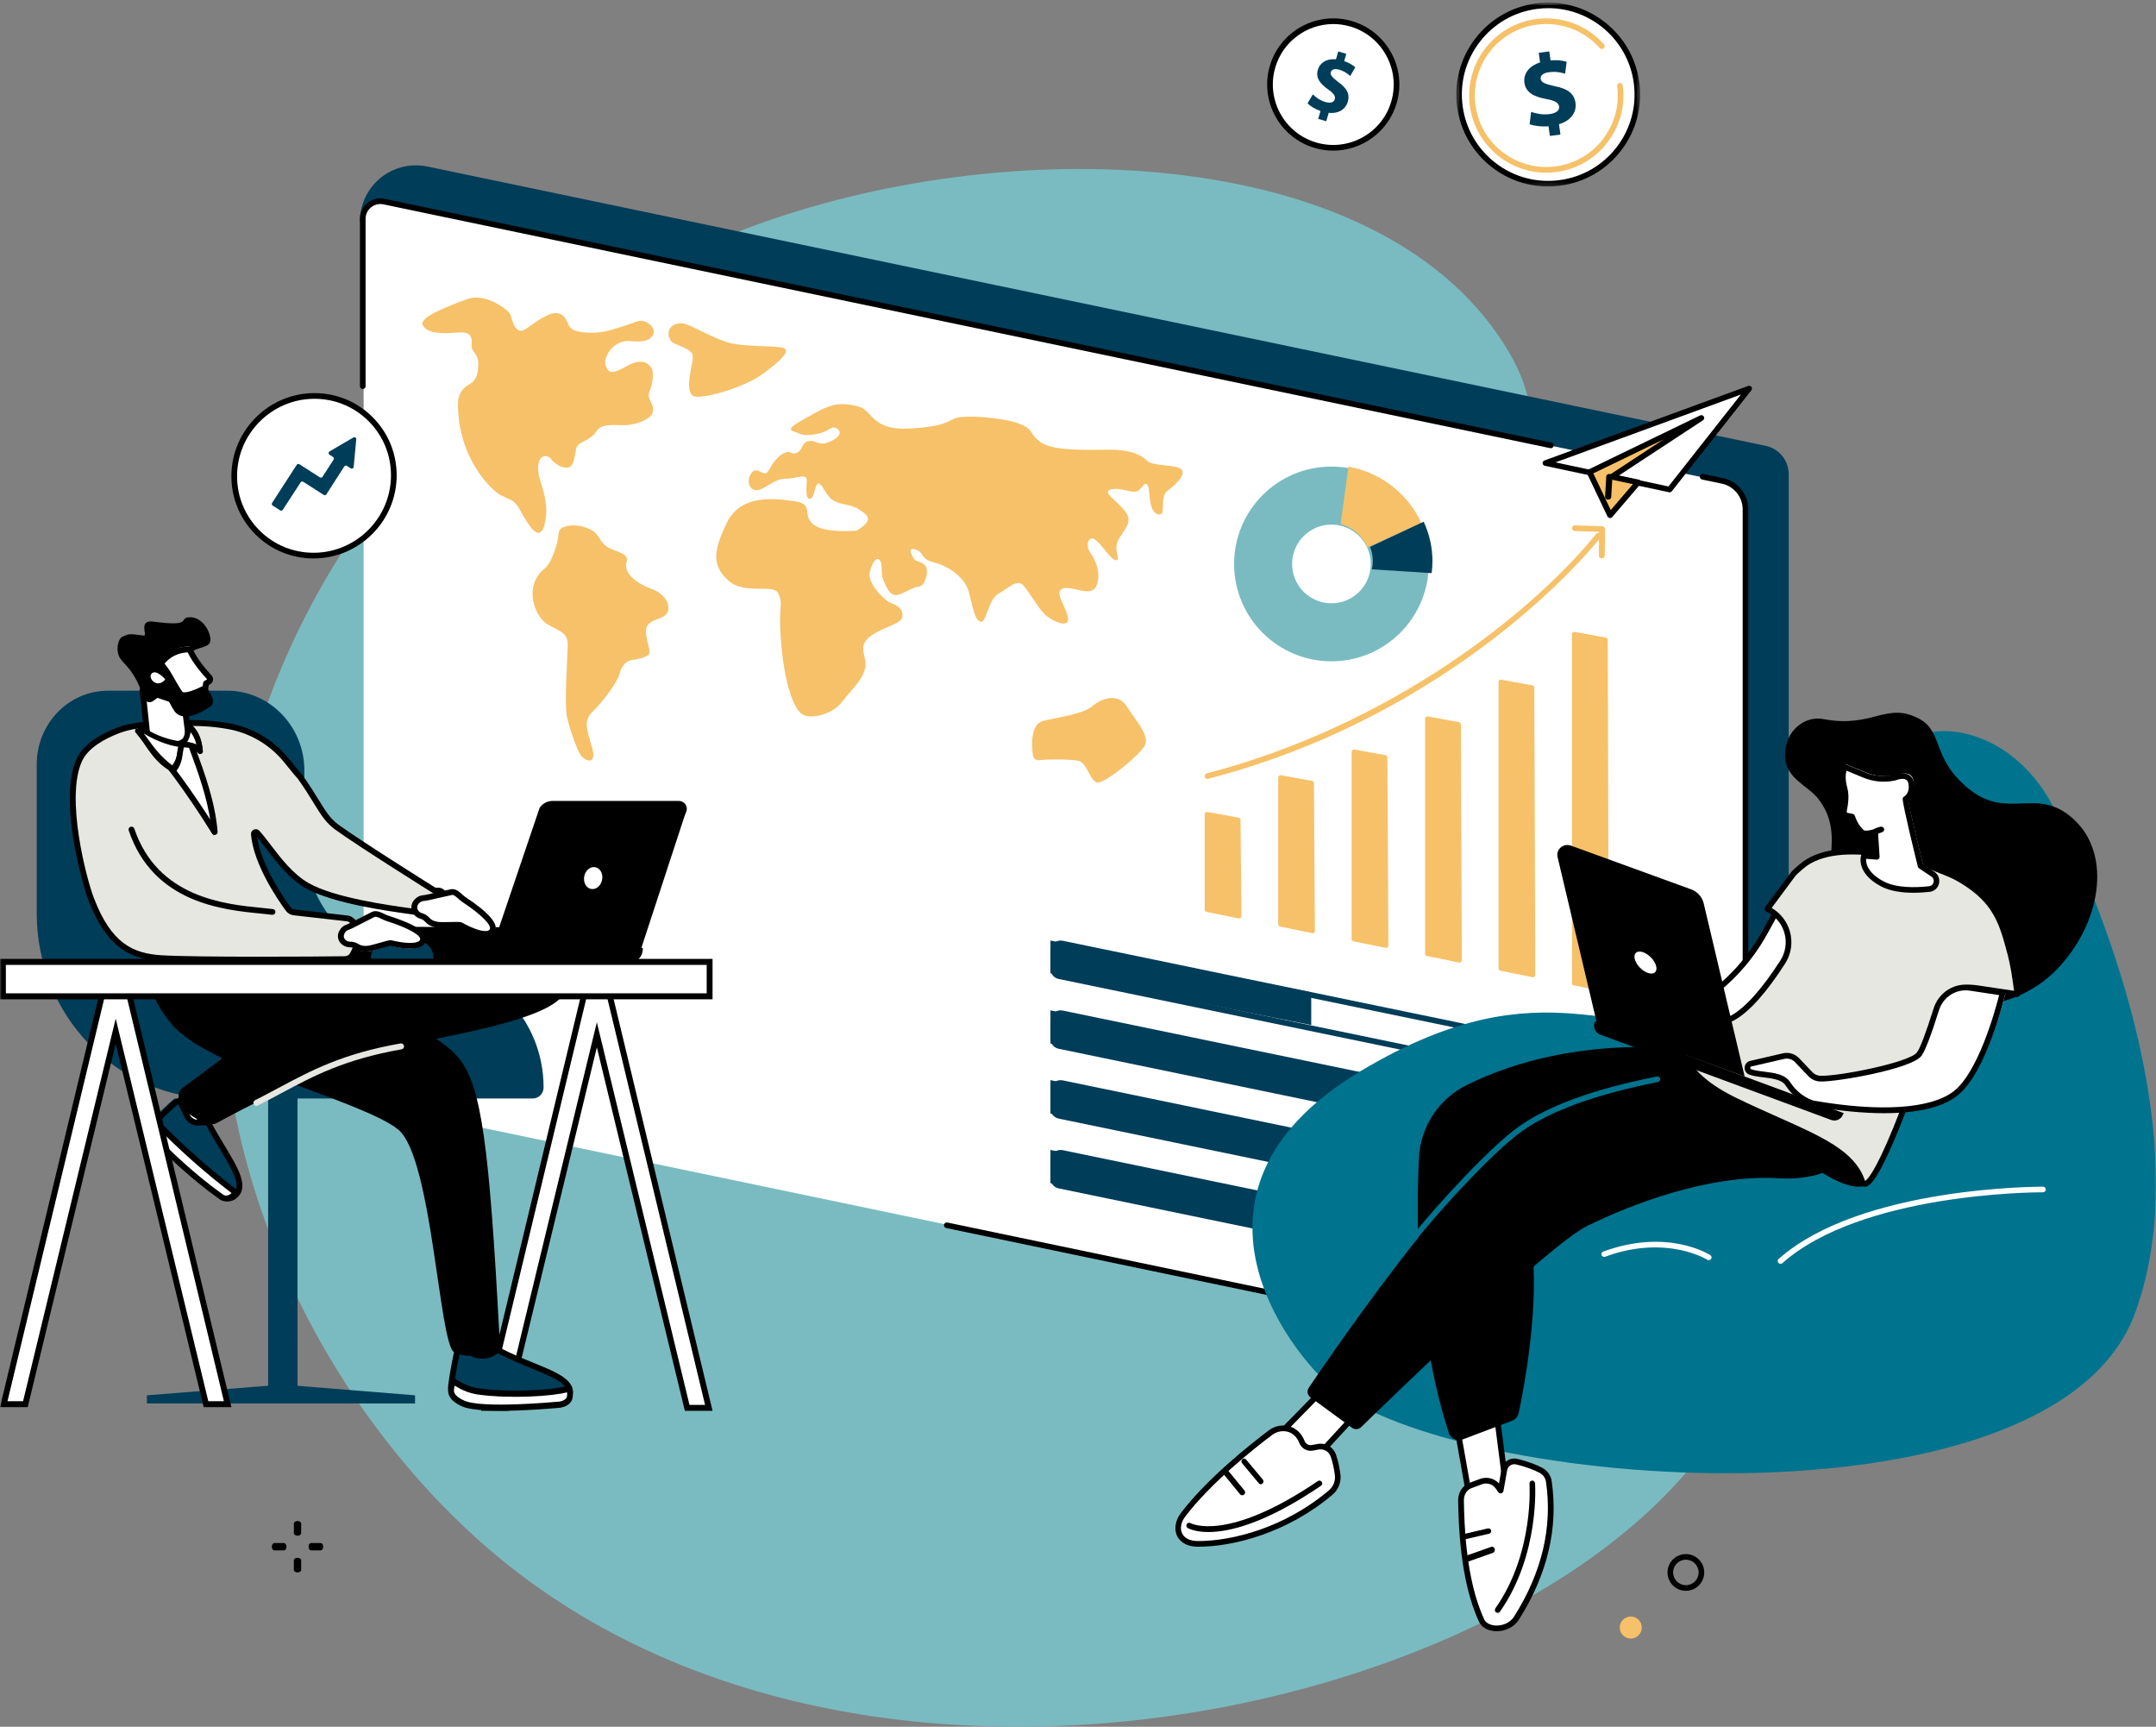 <svg xmlns="http://www.w3.org/2000/svg" xmlns:xlink="http://www.w3.org/1999/xlink" width="587" height="470" viewBox="0 0 587 470">
    <rect x="0" y="0" width="587" height="470" fill="#808080" stroke="none"/>
    <defs>
        <path id="on2v8tk6la" d="M0.489 0.704L50.548 0.704 50.548 50.758 0.489 50.758z"/>
        <path id="h1lccl1fic" d="M0 471L587 471 587 1 0 1z"/>
    </defs>
    <g fill="none" fill-rule="evenodd">
        <g>
            <g transform="translate(-746 -216) translate(746 216)">
                <path fill="#7ABBC1" d="M78.377 177.704c-9.088 20.337-22.542 59.272-17.135 107.7 6.937 62.133 41.284 111.118 74.693 138.644 110.866 91.341 313.816 32.333 340.692-53.709 4.876-15.61 3.506-30.664 1.818-49.19-5.364-58.918-33.625-76.431-52.631-138.992-17.296-56.934-.243-63.34-16.417-88.651-35.084-54.905-136.358-57.672-206.044-31.348-26.766 10.11-91.717 41.125-124.976 115.546"/>
                <path fill="#003D59" d="M482.47 373.281l-3.435 2.927c-1.937 1.651-5.671 3.214-8.162 2.688L98 60.333c-.038-5.389 2.775-10.396 7.397-13.167 3.284-1.968 7.188-2.627 10.937-1.845l364.368 76.021c3.67.766 6.298 4 6.298 7.747v234.383c0 3.775-1.656 7.36-4.53 9.81"/>
                <path fill="#FFF" d="M471.65 377.94l-362.98-75.696c-5.633-1.174-9.67-6.137-9.67-11.89V59.79c0-3.037 2.794-5.308 5.77-4.687L468.71 131c3.664.763 6.289 3.992 6.289 7.732v236.487c0 1.763-1.623 3.082-3.35 2.721"/>
                <path fill="#000" d="M472.454 379c-.243 0-.488-.025-.731-.075l-214.112-44.67c-.415-.087-.682-.491-.594-.907.086-.414.49-.682.907-.594l214.111 44.67c.595.125 1.212-.025 1.686-.41.474-.385.745-.955.745-1.566V138.632c0-3.364-2.391-6.305-5.685-6.993l-5.37-1.12c-.415-.088-.68-.493-.595-.908.088-.413.494-.682.908-.595l5.37 1.12c4.002.837 6.906 4.41 6.906 8.496v236.816c0 1.074-.478 2.079-1.311 2.757-.641.52-1.428.795-2.235.795M422.234 122c-.052 0-.105-.004-.158-.016L104.382 55.62c-1.191-.25-2.418.05-3.362.819-.945.77-1.486 1.91-1.486 3.128v45.554c0 .422-.344.766-.768.766-.422 0-.766-.344-.766-.766V59.567c0-1.683.748-3.257 2.053-4.32 1.304-1.06 2.996-1.473 4.642-1.128l317.695 66.362c.414.087.68.494.594.908-.077.363-.394.611-.75.611"/>
                <path fill="#F6C168" d="M153.36 143.513c-.728.285-1.217.93-1.262 1.672-.144 2.327-1.75 7.93-3.87 9.622-5.779 4.605-2.77 13.141 1.037 15.232 3.808 2.09 5.358 2.354 5.298 5.698-.06 3.344-.974 16.19-.149 19.632.826 3.44 2.758 9.097 3.953 10.484 1.195 1.386 4.22 2.414 2.806-2.487-1.415-4.903-2.36-7.24.136-9.62 2.496-2.382 6.838-8.052 7.384-10.368.548-2.313 2.024-3.549 3.235-3.696 1.21-.148 3.808-.702 4.636-1.45.826-.748-.397-3.256-.618-5.374-.221-2.119-.088-3.36 3.78-4.615 3.868-1.254 2.601-6.14-2.285-7.928-4.886-1.79-7.704-4.75-6.833-7.306.873-2.559-3.143-2.716-5.371-4.215-2.228-1.5-1.948-3.442-4.477-4.66-3.418-1.643-5.991-1.172-7.4-.62M176.798 106.668c.923-2.115 1.23-5.122.664-6.29-.568-1.168-2.433-3.168-6.57-.846-4.139 2.322-5.098 2.218-5.973.047-.875-2.17 2.035-7.253 6.836-6.735 4.801.518 5.94-1.02 6.21-2.236.271-1.217-1.09-2.747-2.706-3.199-1.617-.451-1.995.478-9.15 2.474-3.709 1.034-6.937.747-9.187.228-1.02-.235-1.849-.96-2.232-1.93-.7-1.775-1.96-3.906-5.291-2.52-4.384 1.823-6.625 5.13-8.203 4.229-1.577-.9-1.744-3.213-2.346-4.426-.6-1.212-6.693-5.834-11.593-4.066-4.9 1.767-13.199 4.941-12.17 7.036 1.03 2.093 4.328 2.553 9.509 2.067 5.18-.486 3.433 3.083 3.919 4.387.487 1.305 1.89 1.874 1.704 4.566-.188 2.693-.552 4.115-2.444 5.163-1.893 1.049-3.083 2.758-3.086 5.302-.023 14.894 9.25 23.742 11.84 24.96 2.589 1.219 3.312 1.297 4.489 2.989.031.043.063.073.096.101 1.75 3.355 3.522 5.951 4.388 6.595 2.185 1.618 2.896-1.597 3.178-4.195.282-2.6-.377-5.824-1.422-8.98-1.045-3.158-.838-5.073-.293-6.26.545-1.185 2.236-1.418 3.2-.07.963 1.35 3.484 2.726 4.834 2.093 1.66-.777 1.456-4.545 2.138-5.717.682-1.172 3.789-1.667 5.305-4.132 1.516-2.467 6.222-1.245 8.966-1.67 3.412-.531 5.629-1.978 6.048-2.801 1.33-2.605-1.58-4.05-.658-6.164M184.046 88.198c-1.564.421-2.43 2.057-1.88 3.564.187.512.427.981.727 1.26.954.884 5.094 1.784 5.666 3.474.572 1.69-2.559 9.505.173 11.273 1.742 1.128 13.541-2.036 18.978-6.03 5.436-3.994 7.942-6.666 5.12-7.16-2.823-.493-9.55-.219-13.691-1.12-4.14-.9-10.78-4.927-12.935-5.381-.72-.153-1.475-.064-2.158.12M233.24 144.424s-8.679.855-11.8-1.667c-3.12-2.522.203-5.543-4.908-6.292-5.11-.747-14.74-2.181-18.598 5.751-3.856 7.933-4.064 11.686.289 15.732 4.354 4.045 12.281.923 13.605 3.45 1.322 2.527.473 3.977.55 7.81.226 11.387 2.589 23.232 6.237 25.315 2.178 1.243 7.98.063 10.776-3.611 2.795-3.674 5.44-5.725 6.198-9.27.592-2.767-2.384-5.622 1.313-8.405 3.697-2.783 8.54-3.256 8.775-5.417.235-2.159-1.28-2.918-3.19-3.72s-6.397-5.458-5.682-8.363c.715-2.904 1.912-4.265 2.752-3.228.84 1.04.22 3.82.87 5.155.649 1.335 1.655 5.236 4.478 4.117 2.822-1.119 3.709-1.973 5.313-2.116 1.604-.143 2.848-4.279 1.727-5.664-1.12-1.386-2.444-.896-3.128-1.918-.683-1.021-1.86-3.362.586-2.466 2.444.895.845 2.462 5.173 3.56 4.33 1.098 8.247 4.525 9.164 7.784.917 3.261 1.523 7.912 3.234 8.252 1.71.344 1.919-5.958 4.966-7.685 3.046-1.728 5.045-4.042 6.743-2.121 1.698 1.92 4.346 6.79 6.252 8.261 1.906 1.47 6.29 3.522 5.828.469-.464-3.054-3.858-6.898-1.524-7.91 2.334-1.015 7.523 2.39 9.104-.445 1.578-2.834.275-6.928-1.39-9.16-1.662-2.236-.556-5.12 1.35-3.65 1.907 1.47 4.168 5.507 5.6 5.503 1.43-.004-1.126-2.81.8-5.922 1.928-3.113 3.684-4.663 1.6-7.417-2.084-2.753-6.12-5.086-4.134-5.82 1.987-.735 4.256.3 6.456.536 2.198.236 2.711-3.028 3.709-1.972.998 1.056.038 6.961 2.78 8.046 2.742 1.084.335-4.549 2.754-6.345 2.42-1.794 5.271-4.65 3.663-5.93-1.61-1.279-7.712-.67-9.286-2.263-1.575-1.593-4.44-3.008-10.16-2.99-5.722.017-14.669.478-18.39-1.82-3.723-2.298-1.685-3.503-6.26-5.26-4.575-1.756-14.677-2.367-17.15-1.526-2.476.84-2.959 2.369-13.022 2.868-10.063.498-9.766-5.161-13.64-6.053-3.877-.89-6.389-1.161-11.63 1.754-5.241 2.913-8.097 4.345-5.95 5.051 2.147.706 2.393 1.363 5.95.799 3.557-.567 4.215-2.235 5.437-1.787 1.223.447 2.325 1.988-1.193 3.665-3.517 1.677-3.925-.422-6.034-.016-2.11.405-1.354 2.226-3.2 3.133-1.847.91-1.766-1.295-4.359.638-2.593 1.935-2.797 3.81-3.858 4.803-1.061.993-2.657-1.866-4.134.03-1.476 1.897-.84 4.811 1.392 4.734 2.233-.075 4.63-3.137 7.805-3.113 3.175.026 5.908-1.736 5.81.625-.098 2.36-.385 5.017.905 4.84 1.29-.176 1.277-4.447 2.359-4.172 1.083.274 1.999 3.535 4.096 4.71 2.097 1.173 4.817.992 6.74 2.305 1.922 1.313 4.868 2.626-.518 5.818M281.253 205.755s-1.498-8.517 2.799-9.55c4.297-1.032 10.834-1.828 13.338-3.98 2.503-2.149 7.034-3.715 9.404.066 2.371 3.78 6.272 7.906 4.933 10.551-1.338 2.645-10.823 10.371-12.89 10.153-2.067-.218-2.877-5.504-5.268-5.942-2.392-.44-8.765-.416-10.35-.161-1.672.266-1.966-1.137-1.966-1.137"/>
                <path fill="#003D59" d="M286 313L286 322.05 374 340 374 330.945z"/>
                <path fill="#003D59" d="M288.768 314.54c-.283 0-.558.098-.782.283-.29.236-.456.589-.456.965v4.942c0 .589.417 1.103.99 1.222l147.46 30.482c.366.077.742-.018 1.033-.254.29-.24.456-.591.456-.967v-4.946c0-.59-.416-1.103-.99-1.222l-147.46-30.479c-.083-.017-.168-.026-.25-.026M436.233 354c-.187 0-.375-.019-.562-.057L288.213 323.46c-1.283-.265-2.213-1.413-2.213-2.73v-4.942c0-.841.371-1.628 1.019-2.159.647-.53 1.487-.741 2.308-.571l147.46 30.48c1.282.264 2.213 1.412 2.213 2.729v4.946c0 .84-.372 1.627-1.02 2.16-.5.41-1.116.627-1.746.627M286 294L286 303.107 426 332 426 322.891z"/>
                <path fill="#003D59" d="M288.768 295.541c-.283 0-.558.097-.782.28-.29.239-.456.592-.456.968v4.942c0 .589.417 1.102.99 1.222l147.46 30.482c.366.076.742-.017 1.033-.255.29-.238.456-.591.456-.967v-4.945c0-.59-.416-1.103-.99-1.221l-147.46-30.481c-.083-.017-.168-.025-.25-.025M436.233 335c-.187 0-.375-.019-.562-.057l-147.459-30.482c-1.283-.266-2.213-1.415-2.213-2.73v-4.942c0-.841.371-1.628 1.019-2.16.647-.532 1.487-.742 2.308-.57l147.46 30.479c1.282.264 2.213 1.412 2.213 2.73v4.945c0 .842-.372 1.629-1.02 2.16-.5.41-1.116.627-1.746.627M286 275L286 284.028 389 305 389 295.968z"/>
                <path fill="#003D59" d="M288.768 276.541c-.283 0-.558.098-.782.282-.29.237-.456.59-.456.965v4.942c0 .59.417 1.104.99 1.222l147.46 30.482c.366.077.742-.018 1.033-.254.29-.24.456-.591.456-.968v-4.945c0-.59-.416-1.103-.99-1.221l-147.46-30.479c-.083-.017-.168-.026-.25-.026M436.233 316c-.187 0-.375-.019-.562-.058L288.213 285.46c-1.283-.266-2.213-1.414-2.213-2.73v-4.942c0-.84.371-1.627 1.019-2.158.647-.533 1.487-.743 2.308-.572l147.46 30.48c1.282.265 2.213 1.412 2.213 2.729v4.945c0 .842-.372 1.628-1.02 2.159-.5.411-1.116.629-1.746.629M286 256L286 264.891 357 279 357 270.105z"/>
                <path fill="#003D59" d="M288.768 257.54c-.283 0-.558.099-.782.283-.29.237-.456.59-.456.967v4.94c0 .59.417 1.104.99 1.222l147.46 30.482c.366.076.742-.016 1.033-.254.29-.238.456-.591.456-.967v-4.945c0-.59-.416-1.104-.99-1.221l-147.46-30.48c-.083-.017-.168-.026-.25-.026M436.233 297c-.187 0-.375-.019-.562-.057L288.213 266.46c-1.283-.264-2.213-1.413-2.213-2.73v-4.94c0-.843.371-1.628 1.019-2.16.647-.533 1.487-.743 2.308-.571l147.46 30.48c1.282.264 2.213 1.411 2.213 2.73v4.944c0 .841-.372 1.629-1.02 2.16-.5.41-1.116.627-1.746.627"/>
                <path fill="#F6C168" d="M428 172.618v94.985c0 .295.207.547.495.605l8.764 1.78c.382.077.742-.217.741-.607l-.264-95.226c-.001-.299-.215-.553-.508-.607l-8.5-1.538c-.38-.069-.728.221-.728.608M408 185.617v77.99c0 .293.205.545.495.604l8.764 1.776c.383.078.742-.215.741-.606l-.264-78.229c0-.297-.214-.552-.508-.604l-8.5-1.538c-.38-.069-.728.222-.728.607M388 195.618v63.978c0 .294.207.549.495.607l8.764 1.784c.383.079.742-.216.741-.609l-.263-64.217c0-.299-.214-.554-.507-.608l-8.5-1.543c-.381-.069-.73.222-.73.608M368 204.618v50.986c0 .293.207.546.495.605l8.764 1.778c.384.08.742-.217.741-.608l-.262-51.225c-.001-.298-.214-.552-.507-.604l-8.502-1.54c-.38-.069-.729.223-.729.608M348 211.622v39.966c0 .296.206.55.495.609l8.764 1.79c.384.079.743-.218.741-.613l-.26-40.206c-.002-.3-.215-.556-.508-.61l-8.503-1.548c-.38-.069-.729.223-.729.612M328 221.62v25.977c0 .295.207.548.496.607l8.763 1.783c.384.08.745-.22.741-.613l-.256-26.215c-.003-.299-.216-.552-.508-.604l-8.507-1.545c-.38-.069-.729.223-.729.61M328.768 212c-.34 0-.652-.226-.743-.57-.107-.406.138-.824.549-.93 49.584-12.907 88.124-43.198 106.061-65.215.266-.33.75-.38 1.08-.115.33.265.38.744.113 1.074-4.225 5.185-16.277 18.808-36.903 33.26-21.49 15.055-45.028 25.98-69.962 32.472-.065.015-.13.024-.195.024"/>
                <path fill="#F6C168" d="M436.112 152h-.008c-.445-.004-.802-.353-.797-.778l.071-6.476-6.599-.208c-.444-.014-.793-.37-.779-.795.015-.425.375-.75.833-.743l7.388.232c.437.015.784.36.779.778l-.082 7.228c-.005.423-.365.762-.806.762"/>
                <path fill="#7ABBC1" d="M362.5 164.209c-5.915 0-10.71-4.795-10.71-10.71 0-5.914 4.795-10.71 10.71-10.71 5.915 0 10.71 4.796 10.71 10.71 0 5.915-4.795 10.71-10.71 10.71m0-37.209c-14.635 0-26.5 11.863-26.5 26.5 0 14.635 11.865 26.5 26.5 26.5s26.5-11.865 26.5-26.5c0-14.637-11.865-26.5-26.5-26.5"/>
                <path fill="#F6C168" d="M367.138 127L365 142.64c3.327.903 6.01 3.278 7.26 6.36l14.74-6.583c-3.528-7.888-10.92-13.772-19.862-15.417"/>
                <path fill="#003D59" d="M373 148.856c.49 1.198.768 2.496.768 3.862 0 .771-.092 1.523-.255 2.247L389.78 156c.14-1.077.221-2.17.221-3.282 0-3.82-.858-7.446-2.388-10.718L373 148.856z"/>
                <path fill="#FFF" d="M420 126.664L454.135 134 476 106z"/>
                <path fill="#000" d="M423.492 125.852l30.777 6.555 19.713-25.022-50.49 18.467zM454.577 134c-.054 0-.108-.006-.162-.016l-33.813-7.202c-.33-.07-.576-.35-.6-.685-.025-.335.178-.646.497-.763l55.47-20.287c.318-.116.681-.011.883.261.202.273.197.645-.014.912l-21.659 27.488c-.146.187-.37.292-.602.292z"/>
                <path fill="#F6C168" d="M438.497 141L433 129.027 463 114 438.961 130.329 446.05 131.881z"/>
                <path fill="#000" d="M433.806 128.85l4.74 9.978 6.049-7.054-5.932-1.253c-.305-.064-.542-.301-.6-.603-.058-.3.072-.606.332-.777l14.564-9.56-19.153 9.27zm4.55 12.15c-.033 0-.067-.003-.101-.007-.265-.034-.492-.199-.604-.434l-5.578-11.74c-.179-.376-.018-.823.361-1.006l30.442-14.733c.367-.18.814-.048 1.02.302.205.348.099.792-.242 1.016l-22.869 15.011 5.4 1.14c.266.056.484.246.572.5.09.252.036.532-.14.738l-7.664 8.94c-.15.174-.37.273-.596.273z"/>
                <path fill="#000" d="M437.839 136c-.014 0-.028 0-.043-.002-.462-.018-.818-.359-.795-.758l.324-5.554c.022-.4.404-.695.879-.686.462.02.819.36.795.758l-.324 5.557c-.022.385-.393.685-.836.685"/>
                <path fill="#FFF" d="M64 129.595c.016-11.874 9.654-21.542 21.529-21.595 11.874-.052 21.487 9.532 21.471 21.406-.016 11.874-9.654 21.54-21.528 21.594-11.874.052-21.488-9.53-21.472-21.405"/>
                <path fill="#000" d="M85.627 108.547h-.095c-11.556.05-20.97 9.493-20.985 21.049-.007 5.596 2.164 10.846 6.115 14.786 3.928 3.917 9.15 6.072 14.712 6.072h.094c11.556-.052 20.97-9.495 20.986-21.05.007-5.596-2.164-10.846-6.114-14.785-3.93-3.918-9.152-6.072-14.713-6.072zM85.374 152c-5.974 0-11.583-2.314-15.805-6.523-4.243-4.231-6.577-9.873-6.569-15.883.017-12.405 10.122-22.54 22.526-22.594h.102c5.972 0 11.58 2.314 15.803 6.523 4.244 4.232 6.577 9.872 6.569 15.881-.016 12.406-10.121 22.54-22.525 22.596h-.101z"/>
                <path fill="#003D59" d="M96.213 119.073l-6.485 3.8c-.337.196-.346.678-.018.889l.958.614c.243.156.312.478.158.72l-3.008 4.676c-.155.243-.479.312-.722.157l-5.58-3.568c-.242-.156-.566-.085-.721.158l-6.712 10.374c-.156.242-.085.565.157.72l2.04 1.305c.242.155.566.084.722-.158l4.842-7.461c.155-.243.479-.313.723-.158l5.576 3.567c.243.155.566.085.722-.158l4.876-7.581c.156-.243.48-.313.723-.157l1.033.665c.33.211.767-.001.804-.39l.697-7.517c.04-.423-.417-.712-.785-.497"/>
                <path fill="#FFF" d="M445.783 22.268c1.785 13.412-7.64 25.73-21.051 27.515-13.412 1.784-25.73-7.64-27.515-21.053-1.786-13.411 7.64-25.729 21.051-27.513 13.412-1.786 25.73 7.64 27.515 21.051"/>
                <g transform="translate(396)">
                    <mask id="vqhx8lrndb" fill="#fff">
                        <use xlink:href="#on2v8tk6la"/>
                    </mask>
                    <path fill="#000" d="M25.535 2.222c-1.03 0-2.07.068-3.117.208-6.223.827-11.752 4.03-15.566 9.016C3.037 16.432 1.39 22.606 2.22 28.83c.827 6.223 4.03 11.752 9.016 15.566 4.986 3.816 11.16 5.463 17.383 4.633 6.224-.829 11.752-4.03 15.567-9.017 3.815-4.986 5.46-11.16 4.632-17.384-1.57-11.8-11.689-20.406-23.283-20.406m-.068 48.536c-5.46 0-10.744-1.78-15.155-5.154-5.308-4.062-8.718-9.948-9.6-16.573-.881-6.627.87-13.2 4.932-18.508 4.061-5.31 9.948-8.717 16.574-9.6C35.902-.889 48.504 8.75 50.325 22.427c.882 6.627-.87 13.199-4.931 18.509-4.062 5.308-9.948 8.716-16.575 9.598-1.12.15-2.24.224-3.352.224" mask="url(#vqhx8lrndb)"/>
                </g>
                <path fill="#F6C168" d="M420.957 47c-4.583 0-9.015-1.495-12.717-4.326-4.454-3.408-7.316-8.347-8.055-13.906-1.527-11.478 6.567-22.056 18.045-23.584 6.925-.92 13.834 1.65 18.48 6.88.283.316.254.802-.063 1.084-.318.282-.804.253-1.084-.064-4.308-4.847-10.713-7.23-17.13-6.377-10.638 1.415-18.14 11.221-16.724 21.858.685 5.154 3.336 9.73 7.465 12.889 4.128 3.158 9.24 4.52 14.393 3.836 5.154-.686 9.73-3.339 12.889-7.466 3.16-4.13 4.522-9.24 3.836-14.394-.055-.42.239-.807.66-.862.42-.057.807.24.863.66 1.527 11.477-6.567 22.057-18.045 23.584-.94.125-1.88.187-2.813.188"/>
                <path fill="#003D59" d="M421.977 37l-.37-2.632c-1.978.163-3.955-.096-5.155-.565l.424-3.355c1.32.483 3.133.848 5.04.608 1.672-.21 2.73-.964 2.574-2.073-.148-1.054-1.18-1.601-3.45-2.021-3.278-.603-5.614-1.719-5.993-4.409-.344-2.438 1.205-4.58 4.262-5.557l-.37-2.633 2.874-.363.343 2.44c1.978-.163 3.352.059 4.382.381l-.409 3.238c-.806-.208-2.245-.677-4.357-.41-1.906.24-2.413 1.093-2.304 1.87.13.913 1.238 1.366 3.856 1.94 3.655.725 5.277 2.073 5.628 4.567.347 2.468-1.203 4.806-4.5 5.786l.4 2.828-2.875.36z"/>
                <path fill="#FFF" d="M379.31 27.776c-2.637 9.008-12.077 14.173-21.086 11.535-9.008-2.636-14.172-12.077-11.535-21.086 2.637-9.008 12.078-14.173 21.086-11.536 9.009 2.638 14.173 12.078 11.536 21.087"/>
                <path fill="#000" d="M363.007 6.544c-7.12 0-13.699 4.663-15.799 11.834-2.548 8.708 2.462 17.865 11.17 20.415 8.706 2.55 17.864-2.461 20.414-11.168 2.548-8.71-2.462-17.866-11.169-20.415-1.537-.45-3.089-.666-4.616-.666zM362.993 41c-1.672 0-3.367-.234-5.05-.727-9.523-2.788-15.004-12.804-12.216-22.33 2.789-9.524 12.807-15.006 22.33-12.215 9.523 2.788 15.004 12.806 12.216 22.33C377.977 35.9 370.78 41 362.993 41z"/>
                <path fill="#003D59" d="M358.9 32.354l.622-2.14c-1.479-.51-2.816-1.344-3.522-2.092l1.437-2.437c.79.795 1.973 1.657 3.427 2.086 1.275.377 2.291.138 2.553-.764.249-.856-.31-1.608-1.802-2.66-2.158-1.516-3.464-3.126-2.827-5.31.575-1.984 2.414-3.129 4.946-2.897l.622-2.14 2.192.646-.576 1.982c1.48.51 2.395 1.123 3.028 1.702l-1.389 2.354c-.51-.419-1.387-1.242-2.998-1.716-1.455-.43-2.108.063-2.291.694-.217.744.428 1.448 2.12 2.73 2.387 1.731 3.101 3.289 2.513 5.317-.583 2.004-2.49 3.301-5.195 2.994L361.092 33l-2.193-.646z"/>
                <path fill="#000" d="M459 424.529c-1.915 0-3.473 1.558-3.473 3.47 0 1.915 1.558 3.473 3.473 3.473 1.915 0 3.473-1.558 3.473-3.472 0-1.913-1.558-3.471-3.473-3.471m0 8.471c-2.758 0-5-2.244-5-5 0-2.757 2.242-5 5-5s5 2.243 5 5c0 2.756-2.242 5-5 5"/>
                <path fill="#F6C168" d="M447 443c0 1.655-1.343 3-3 3s-3-1.345-3-3c0-1.657 1.343-3 3-3s3 1.343 3 3"/>
                <path fill="#000" d="M440.13 389c-.223 0-.444-.085-.615-.253l-2.26-2.261c-.34-.34-.34-.89 0-1.232.34-.339.89-.339 1.23 0l2.26 2.26c.34.34.34.89.001 1.231-.17.17-.393.255-.616.255M447.13 396c-.223 0-.445-.085-.615-.255l-2.26-2.26c-.34-.339-.34-.889 0-1.23.34-.34.89-.339 1.23-.002l2.26 2.26c.34.34.34.892 0 1.232-.17.17-.392.255-.615.255M437.87 396c-.222 0-.445-.085-.615-.255-.34-.34-.34-.891 0-1.232l2.26-2.26c.341-.337.89-.339 1.23.002.34.341.34.891 0 1.23l-2.26 2.26c-.17.17-.392.255-.615.255M444.87 389c-.223 0-.446-.085-.616-.255-.339-.34-.339-.891.001-1.23l2.26-2.261c.34-.339.891-.339 1.23 0 .34.341.34.892 0 1.232l-2.26 2.26c-.17.17-.392.254-.615.254M74.705 422c-.39 0-.705-.446-.705-.999 0-.553.315-1.001.704-1.001h2.59c.39 0 .706.446.706 1 0 .55-.316.998-.706.998l-2.589.002zM84.706 422c-.39 0-.706-.446-.706-.999 0-.55.315-1 .704-1l2.59-.001c.39 0 .706.446.706.998s-.315 1-.705 1l-2.59.002zM81 428h-.001c-.552 0-.999-.316-.999-.706l.002-2.588c0-.39.447-.706.998-.706h.001c.552 0 .999.316.999.706l-.001 2.59c0 .388-.448.704-1 .704M80.999 418c-.552 0-.999-.316-.999-.706l.002-2.59c0-.39.447-.704.998-.704h.002c.552 0 .998.316.998.704l-.002 2.592c0 .39-.447.704-1 .704"/>
                <path fill="#003D59" d="M82.87 209.746v18.992c0 18.575 14.58 33.633 32.563 33.633C133.42 262.37 148 277.427 148 296c0 1.656-1.333 2.999-2.976 2.999H58.82C31.858 299 10 276.425 10 248.58v-40.526C10 196.98 18.695 188 29.419 188h32.397c11.627 0 21.055 9.737 21.055 21.746"/>
                <mask id="3jpkdn061d" fill="#fff">
                    <use xlink:href="#h1lccl1fic"/>
                </mask>
                <path fill="#003D59" d="M73 380L81 380 81 289 73 289z" mask="url(#3jpkdn061d)"/>
                <path fill="#003D59" d="M113 379.788L78.446 377 75.276 377 40 379.788 40 382 113 382z" mask="url(#3jpkdn061d)"/>
                <path fill="#000" d="M171.486 262h-64.972c-1.941 0-3.514-1.629-3.514-3.638V258h72v.362c0 2.009-1.573 3.638-3.514 3.638M174.625 258H134l12.908-38.085c.773-1.193 2.118-1.915 3.564-1.915h34.342c1.558 0 2.56 1.516 2.053 2.854-.203.532-.42 1.058-.597 1.598L174.625 258z" mask="url(#3jpkdn061d)"/>
                <path fill="#FFF" d="M159.138 238.24c-.452 1.603.24 3.241 1.543 3.661 1.304.42 2.73-.538 3.18-2.138.452-1.604-.238-3.244-1.542-3.664-1.305-.42-2.728.538-3.18 2.141M53.999 295L46 302.44 51.472 307 61 300.283z" mask="url(#3jpkdn061d)"/>
                <path fill="#000" d="M54.066 295.852l-7.05 6.604 4.445 3.729 8.376-5.947-5.771-4.386zm-3.167 11.96l-5.614-4.714c-.175-.147-.279-.36-.285-.588-.006-.23.085-.45.253-.606l8.205-7.686c.288-.269.73-.291 1.043-.054l7.182 5.462c.202.152.32.394.317.647-.005.254-.13.492-.338.638l-9.773 6.94c-.142.1-.305.149-.47.149-.185 0-.371-.063-.52-.188z" mask="url(#3jpkdn061d)"/>
                <path fill="#003D59" d="M47.214 299.229c-1.256 1.088-3.547 3.144-5.37 5.186-1.144 1.283-1.117 3.216.033 4.494 3.248 3.61 11.093 11.255 18.71 16.695.522.372 1.681.758 2.965-.236 4.402-3.409-2.151-10.696-7.396-20.584l-2.539.14c-1.35.074-2.612-.663-3.205-1.868l-1.731-3.53c-.274-.552-1-.7-1.467-.297" mask="url(#3jpkdn061d)"/>
                <path fill="#000" d="M54.144 306.373c-1.642.09-3.163-.8-3.882-2.27l-1.69-3.454c-.023-.049-.063-.065-.092-.07-.038-.008-.075 0-.107.027-1.174 1.02-3.407 3.027-5.166 5.005-.845.949-.832 2.39.028 3.35 3.265 3.64 10.783 10.962 18.126 16.225.144.103.92.583 1.943-.213 2.545-1.977.434-5.788-3.513-12.353-1.155-1.92-2.453-4.08-3.676-6.355l-1.971.108zm6.293 20.092c-7.446-5.336-15.071-12.763-18.38-16.456-1.397-1.556-1.41-3.897-.033-5.442 1.816-2.046 4.106-4.102 5.31-5.148.404-.35.936-.49 1.461-.385.528.107.964.442 1.2.924l1.689 3.454c.44.898 1.372 1.445 2.372 1.386l2.983-.163.237.447c1.27 2.403 2.653 4.702 3.871 6.73 3.855 6.41 6.901 11.473 3.13 14.403-.731.57-1.47.785-2.132.785-.68 0-1.28-.227-1.708-.535z" mask="url(#3jpkdn061d)"/>
                <path fill="#FFF" d="M42.096 304s-.181.208-.27.307c-1.12 1.29-1.094 3.232.033 4.517 3.182 3.628 10.867 11.31 18.33 16.778.51.374 1.646.762 2.904-.237.385-.307.907-1.011.907-1.011l-.511-.41c-7.29-5.82-14.15-12.176-20.529-19.017l-.864-.927z" mask="url(#3jpkdn061d)"/>
                <path fill="#000" d="M42.215 306.232l-.241-.25c-.567.925-.461 2.136.308 2.978 3.333 3.64 11.01 10.962 18.506 16.226.148.103.939.583 1.985-.213.075-.058.167-.146.264-.245-7.366-5.645-14.37-11.867-20.822-18.496m17.63 20.232c-7.602-5.336-15.388-12.763-18.766-16.456-1.426-1.555-1.44-3.896-.035-5.443l.278-.306c.152-.161.366-.255.59-.259.224.003.442.085.597.247l.877.9c6.438 6.615 13.43 12.821 20.784 18.446l.52.397c.348.263.412.75.147 1.095-.062.079-.609.779-1.072 1.13-.746.57-1.5.785-2.176.785-.694 0-1.307-.228-1.745-.536M144.533 252.412c3.795.013 7.426 1.795 9.613 4.933 1.554 2.232 2.5 5.25 1.333 9.117-1.743 5.78-3.941 9.816-36.685 16.259-28.723 5.65-54.889 20.303-59.702 22.917-.702.382-1.52.467-2.282.23-2.41-.746-7.493-2.825-8.134-7.225-.142-.987.295-1.97 1.093-2.555l10.733-8.001-5.624-3.03c-6.418-3.46-11.492-9.157-13.797-16.134C39.021 262.68 38 252 38 252l106.533.412z" mask="url(#3jpkdn061d)"/>
                <path fill="#FFF" d="M187.103 383L162.501 281.817 137.897 383 132 383 159.033 271.007 165.966 271 193 383z" mask="url(#3jpkdn061d)"/>
                <path fill="#000" d="M162.5 278.247l25.223 104.155h4.242L165.33 271.6l-5.662.007-26.632 110.794h4.243L162.5 278.247zm-4.1-8.235l8.198-.012L194 384h-7.544l-23.955-98.927-23.808 98.315-.149.612H131l27.4-113.988z" mask="url(#3jpkdn061d)"/>
                <path fill="#FFF" d="M125.945 359.99c.38 3.697.06 7.44-.945 11.01l14-.159c-3.179-1.867-5.333-5.184-5.817-8.96l-.368-2.881-6.87.99z" mask="url(#3jpkdn061d)"/>
                <path fill="#000" d="M132.407 362.637l-.27-1.956-5.464.729c.249 3.033-.014 6.053-.786 8.998l10.778-.112c-2.305-1.953-3.847-4.68-4.258-7.66m-8.24 9.05c-.157-.2-.208-.46-.133-.7 1.005-3.314 1.323-6.736.943-10.17-.047-.425.261-.808.7-.867l7.047-.941c.217-.03.433.027.607.152.171.129.285.315.314.525l.377 2.743c.461 3.328 2.54 6.296 5.562 7.941.323.178.482.54.39.885-.092.346-.41.592-.781.594l-14.368.152h-.009c-.256 0-.496-.117-.65-.314" mask="url(#3jpkdn061d)"/>
                <path fill="#003D59" d="M124.785 367.734c-.455 1.68-1.386 6.41-1.756 9.252-.234 1.783.98 3.444 2.794 3.872 5.126 1.214 17.313.915 27.47 1.141.695.016 1.968-.332 2.505-1.949 1.833-5.543-9.125-6.99-19.898-12.46 0 0-.623.502-1.548.983-1.549.807-4.093.735-5.622-.102l-2.453-1.342c-.585-.319-1.322-.02-1.492.605" mask="url(#3jpkdn061d)"/>
                <path fill="#000" d="M134.32 369.119c-1.751.95-4.514.902-6.293-.114l-2.407-1.377c-.08-.044-.149-.027-.186-.012-.042.018-.096.056-.117.137-.45 1.742-1.357 6.612-1.705 9.399-.177 1.419.745 2.753 2.145 3.1 3.654.904 11.395.973 18.88 1.04 2.636.025 5.358.05 7.918.109.202.004 1.239-.042 1.684-1.443.97-3.069-2.797-4.774-9.542-7.521-2.813-1.146-5.984-2.44-9.157-4.09-.291.211-.713.495-1.22.772zM152.52 383c-2.55-.06-5.269-.085-7.895-.108-7.928-.073-15.414-.139-19.249-1.088-2.183-.542-3.619-2.627-3.342-4.852.365-2.915 1.28-7.798 1.744-9.6.142-.547.52-.988 1.038-1.208.52-.221 1.098-.186 1.589.094l2.408 1.376c1.281.734 3.5.778 4.75.097.816-.443 1.38-.914 1.384-.918l.409-.346.475.252c3.252 1.726 6.551 3.07 9.463 4.257 6.662 2.716 11.924 4.86 10.46 9.485-.6 1.895-2.068 2.559-3.173 2.559h-.062z" mask="url(#3jpkdn061d)"/>
                <path fill="#FFF" d="M123.036 378.067c-.009.051-.015.086-.016.103-.232 1.851 1.553 2.95 3.252 3.7 5.144 2.277 25.994.409 25.994.409s2.796.026 3.54-1.657c.108-.247.16-.614.185-.92.026-.33-.006-.659-.084-.98l-.187-.753c-2.839 1.132-15.61 1.993-24.879.84-3.888-.482-6.14-2.168-7.438-2.809l-.367 2.067" mask="url(#3jpkdn061d)"/>
                <path fill="#000" d="M151.55 381.559c.58.01 2.322-.207 2.745-1.228.038-.093.089-.32.117-.686.017-.22.002-.445-.045-.675-4.013 1.087-15.346 1.787-23.97.647-3.14-.416-5.221-1.624-6.622-2.468l-.177 1.068c-.132 1.117.708 2.038 2.728 2.987 4.81 2.262 24.943.375 25.147.356l.068-.001h.009zm-25.861 1.19c-1.094-.513-3.999-1.88-3.662-4.733.001-.026.01-.08.023-.159l.36-2.16c.045-.264.201-.487.421-.607.223-.12.485-.12.708-.003.254.133.544.31.873.509 1.29.778 3.243 1.957 6.181 2.345 8.975 1.188 21.338.327 24.048-.826.215-.09.452-.077.655.034.204.112.351.312.407.547l.181.79c.101.432.137.87.104 1.292-.039.527-.12.933-.247 1.238-.882 2.125-3.755 2.226-4.163 2.231-.75.069-8.16.753-15.045.753-4.519 0-8.814-.295-10.844-1.25zM107.476 278.106s11.527 2.45 17.63 10.154c5.972 7.539 8.127 23.674 10.888 75.75.111 2.1-1.269 3.98-3.262 4.413-2.823.611-6.733 1.055-9.12-.383-4.069-2.45-5.965-52.816-15.12-60.522-9.154-7.702-54.246-18.909-61.706-28.712C39.328 269 57.636 269 57.636 269l49.84 9.106z" mask="url(#3jpkdn061d)"/>
                <path fill="#E5E7E0" d="M69.805 301c.119 0 .241-.027.356-.085 2.196-1.1 4.314-2.231 6.36-3.324 8.89-4.753 17.288-9.239 32.813-11.977.438-.079.73-.5.654-.94-.076-.443-.49-.738-.93-.662-15.776 2.782-24.283 7.329-33.288 12.14-2.038 1.09-4.143 2.216-6.324 3.309-.396.198-.559.686-.363 1.087.142.287.426.452.722.452M21.772 207.01c1.8-3.954 6.62-6.494 10.322-7.923 2.512-.97 5.176-1.49 7.867-1.596l9.663-.378c3.62-.259 7.875-.096 12.52.718 6.222 1.089 11.846 4.381 15.81 9.287 1.851 2.29 3.508 4.302 3.639 4.344 5.226 7.32 6.272 10.981 10.048 13.712 6.308 4.562 26.553 17.197 26.553 17.197 3.677-.55 1.982 2.89 2.651 4.413 1.3 2.951-6.011 1.588-6.011 1.588-2.652-.53-22.532-2.459-31.24-7.383-6.153-3.479-10.287-10.744-13.583-14.31-.327-.354-.926-.095-.885.384.694 8.016 7.31 17.534 9.33 20.269.36.489.908.806 1.511.876l14.567 1.655c.2.015.418.097.635.213.954.51 1.575 1.478 1.72 2.551.23 1.71.084 4.92-.442 5.956l-.5.979c-.404.79-1.21 1.295-2.1 1.31-7.738.125-40.445.3-49.73-.256-8.649-.517-14.52-3.972-19.144-16.03-1.837-4.791-7.956-27.129-3.201-37.576" mask="url(#3jpkdn061d)"/>
                <path fill="#000" d="M70.601 226.123c.978 1.062 2.032 2.444 3.145 3.905 2.692 3.533 6.04 7.93 10.298 10.344 7.08 4.014 21.917 6.048 28.252 6.915 1.38.19 2.382.326 2.86.423 2.118.395 4.786.449 5.226-.102.048-.062-.007-.249-.07-.39-.277-.632-.257-1.386-.24-2.115.017-.691.037-1.476-.253-1.732-.201-.176-.67-.22-1.319-.124l-.293.044-.25-.157c-.203-.127-20.42-12.782-26.7-17.336-2.526-1.832-3.857-3.992-5.87-7.26-1.098-1.783-2.463-3.999-4.35-6.654-.387-.365-1.232-1.376-3.672-4.399-3.852-4.778-9.318-7.997-15.388-9.062-4.233-.742-8.512-.988-12.398-.71l-9.7.38c-2.678.105-5.25.63-7.642 1.554-3.591 1.391-8.23 3.83-9.922 7.557-4.54 10 1.203 31.893 3.233 37.196 4.73 12.365 10.593 15.143 18.519 15.619 9.497.57 42.765.37 49.862.254.597-.01 1.136-.347 1.407-.882l.502-.985c.4-.788.597-3.78.364-5.525-.115-.852-.604-1.59-1.31-1.967-.204-.108-.303-.12-.351-.125l-14.623-1.666c-.823-.093-1.578-.53-2.072-1.201-2.052-2.79-8.805-12.536-9.516-20.8-.049-.566.256-1.077.776-1.308.176-.078.36-.115.54-.115.355 0 .699.148.955.424m-26.63 35.49c-8.322-.498-14.895-3.519-19.916-16.643-1.466-3.833-8.288-27.209-3.195-38.425 1.916-4.22 6.93-6.89 10.802-8.388 2.555-.991 5.297-1.55 8.153-1.66l9.675-.378c4.046-.292 8.34-.045 12.765.73 6.45 1.132 12.26 4.552 16.355 9.633 2.43 3.013 3.195 3.9 3.435 4.16l.087.025.158.222c1.943 2.73 3.338 4.992 4.458 6.81 1.913 3.107 3.177 5.16 5.447 6.804 5.865 4.253 24.055 15.676 26.37 17.125 1.019-.106 1.778.074 2.311.546.848.749.82 1.928.794 2.968-.016.554-.028 1.128.106 1.433.432.982.16 1.644-.143 2.026-1.246 1.571-5.497.916-6.781.677-.44-.088-1.417-.223-2.773-.407-6.426-.882-21.475-2.945-28.824-7.11-4.54-2.572-8-7.114-10.78-10.763-.863-1.133-1.686-2.213-2.453-3.117 1.064 7.658 7.196 16.49 9.112 19.092.23.316.582.52.964.564l14.592 1.662c.298.021.61.122.954.306 1.159.62 1.959 1.803 2.14 3.165.231 1.71.139 5.161-.523 6.459l-.5.988c-.54 1.061-1.616 1.735-2.805 1.754-3.399.054-12.786.129-22.704.129-10.834 0-22.302-.087-27.282-.387" mask="url(#3jpkdn061d)"/>
                <path fill="#003D59" d="M101 261h17v-.455c0-2.51-2.129-4.545-4.753-4.545h-7.494c-2.625 0-4.753 2.035-4.753 4.545V261z" mask="url(#3jpkdn061d)"/>
                <path fill="#FFF" d="M93.35 254.122c.296-.595.788-1.064 1.394-1.29.436-.162.865-.374 1.273-.598l5.654-3.102c1.06-.537 2.574.713 3.673 1.087 3.318 1.125 10.188 3.78 9.623 6.273-.61 2.69-6.516 1.417-8.611.872-.48-.122-4.817 1.502-6.19 1.61-1.895.148-2.332-.351-3.258-.855-.424-.228-.894-.331-1.404-.336-.78-.006-1.525-.342-2.013-.973l-.012-.016c-.537-.696-.631-1.653-.238-2.446l.11-.226z" mask="url(#3jpkdn061d)"/>
                <path fill="#000" d="M106.592 255.944c3.443.827 6.257.943 7.348.302.254-.148.397-.327.454-.563.23-.944-2.573-2.92-9.274-5.035-.39-.123-.785-.314-1.203-.517-.685-.33-1.536-.743-1.915-.564l-5.76 2.937c-.532.271-.977.465-1.4.61-.416.144-.764.447-.978.85h-.001l-.114.213c-.256.483-.194 1.067.169 1.504.334.4.857.631 1.434.635.665.005 1.268.14 1.795.408.159.078.302.158.444.235.64.354 1.063.585 2.445.485.639-.046 2.21-.495 3.472-.857 1.73-.492 2.414-.674 2.826-.674.098 0 .181.012.258.031M96.8 258.29c-.125-.069-.253-.14-.393-.212-.303-.15-.652-.227-1.066-.23-1.059-.005-2.03-.448-2.678-1.223-.743-.892-.873-2.128-.332-3.146l.113-.213c.4-.752 1.061-1.317 1.86-1.593.349-.121.728-.289 1.192-.525l5.783-2.945c1.11-.524 2.353.077 3.353.558.364.177.707.343.986.43 7.393 2.334 10.867 4.636 10.328 6.844-.155.634-.562 1.159-1.176 1.517-2.011 1.183-6.138.455-8.479-.102-.343.041-1.485.368-2.328.607-1.475.422-2.998.856-3.806.916-.254.018-.489.027-.703.027-1.364 0-1.993-.346-2.654-.71" mask="url(#3jpkdn061d)"/>
                <path fill="#FFF" d="M113.765 244.634c.454-.504 1.073-.831 1.743-.888.48-.036.965-.13 1.435-.236l6.498-1.487c1.205-.237 2.395 1.424 3.4 2.101 3.033 2.041 9.228 6.588 8 8.896-1.326 2.49-6.917-.419-8.877-1.54-.45-.257-5.234.14-6.64-.138-1.942-.387-2.25-1-3.045-1.757-.364-.346-.81-.577-1.321-.724-.783-.223-1.44-.767-1.763-1.528l-.007-.016c-.357-.84-.197-1.815.408-2.491l.17-.192z" mask="url(#3jpkdn061d)"/>
                <path fill="#000" d="M123.132 243.585l-6.328 1.416c-.585.13-1.063.208-1.509.242-.44.034-.856.244-1.172.591l-.166.18c-.378.412-.478 1.011-.246 1.54.209.486.647.853 1.202 1.008.636.176 1.178.47 1.61.871.132.122.249.24.363.351.519.52.863.861 2.214 1.122.626.122 2.257.086 3.565.056 2.22-.049 2.775-.04 3.137.163 3.077 1.724 5.746 2.574 6.971 2.22.282-.08.469-.219.589-.44.477-.877-1.675-3.577-7.53-7.432-.34-.223-.669-.518-1.014-.827-.536-.48-1.195-1.068-1.612-1.068-.027 0-.05 0-.074.007m1.97 8.961c-.34-.048-1.523-.022-2.4-.003-1.53.032-3.11.067-3.903-.084-1.828-.352-2.414-.94-3.035-1.555-.101-.103-.205-.205-.32-.312-.25-.233-.563-.399-.96-.508-1.015-.285-1.827-.978-2.237-1.92-.47-1.08-.259-2.345.538-3.214l.167-.181c.588-.644 1.377-1.036 2.22-1.101.366-.03.776-.095 1.284-.21l6.354-1.423c1.205-.228 2.239.695 3.066 1.436.302.27.585.524.83.683 6.46 4.253 9.167 7.45 8.049 9.504-.321.59-.855 1.008-1.541 1.206-.328.095-.69.136-1.072.136-2.243 0-5.25-1.458-7.04-2.454M74.196 249c.396 0 .742-.287.797-.681.058-.428-.25-.823-.69-.88-.894-.117-1.914-.218-3.096-.333-9.895-.967-28.314-2.767-34.638-21.566-.14-.412-.593-.636-1.016-.5-.422.135-.652.577-.512.989 6.65 19.769 25.747 21.636 36.007 22.637 1.166.115 2.173.214 3.04.327.036.006.072.007.108.007" mask="url(#3jpkdn061d)"/>
                <path fill="#FFF" d="M40.317 200.662L39 188l11.02 3.636.957 7.419c.226 1.994-1.293 3.354-1.293 3.354-1.86 1.85-4.83 2.016-7.185.862l-.547-.268c-.912-.449-1.53-1.33-1.635-2.341" mask="url(#3jpkdn061d)"/>
                <path fill="#000" d="M39.74 188.942l1.233 11.75c.08.765.544 1.425 1.241 1.766l.563.272c2.266 1.105 4.932.805 6.509-.754.014-.011 1.259-1.165 1.079-2.75l-.925-7.108-9.7-3.176zm2.32 15.217l-.563-.273c-1.198-.585-1.996-1.716-2.135-3.033l-1.358-12.975c-.028-.27.084-.534.298-.703.216-.168.502-.22.763-.134l11.37 3.723c.294.097.505.352.545.657l.991 7.615c.276 2.421-1.52 4.05-1.565 4.09-1.248 1.232-2.964 1.874-4.774 1.874-1.187 0-2.414-.276-3.573-.841z" mask="url(#3jpkdn061d)"/>
                <path fill="#000" d="M51.374 168.02c-2.802.267 1.121 2.634-9.605 1.175-4.269-.582-1.482 3.956-2.59 3.808-4.093-.547-3.953-.53-5.792.277-1.217.535-1.692 3.041-1.189 4.78.662 2.296 2.653 2.608 5.07 7.3 1.697 3.296 1.72 5.455 3.165 5.75 1.462.297 2.205-1.752 3.827-1.55 2.098.263 2.225 3.871 4.402 5.038 1.372.734 4.31.72 8.581-2.274.693-.486.948-1.409.606-2.193-.437-1.004-.998-2.269-1.632-3.433-3.023-5.543-5.275-6.553-4.756-8.191.797-2.508 5.334-1.843 5.768-3.872.452-2.105-2.02-6.982-5.855-6.615" mask="url(#3jpkdn061d)"/>
                <path fill="#FFF" d="M44 180.01l.994 1.41c.469.664.893 1.361 1.27 2.088.708 1.36 1.941 3.695 2.726 4.945 1.154 1.837 6.761-1.54 6.761-1.54l.184-1.28.65-.41c.126-.08.238-.188.309-.324.18-.337.123-.74-.108-1.005-1.264-1.452-3.937-4.738-5.175-7.878 0 0-4.59-.495-7.611 3.994" mask="url(#3jpkdn061d)"/>
                <path fill="#000" d="M55.308 185.882c.038-.232.177-.436.383-.557l.668-.392.028-.061c-1.414-1.508-3.914-4.397-5.273-7.292-1.113.015-4.067.335-6.308 3.05l.663.872c.5.66.962 1.363 1.367 2.087.693 1.236 1.974 3.488 2.777 4.67.378.564 3.026-.181 5.564-1.536l.131-.84zm-7.033 3.251c-.833-1.231-2.14-3.526-2.844-4.784-.37-.66-.79-1.303-1.248-1.906l-1.024-1.347c-.208-.276-.212-.65-.01-.928 3.346-4.612 8.364-4.17 8.578-4.147.292.03.544.215.659.482 1.246 2.932 4.038 6.084 5.18 7.3.483.513.571 1.269.223 1.882-.137.24-.346.446-.606.6l-.345.203-.134.857c-.038.238-.184.445-.397.565-1.077.601-3.954 2.09-6.053 2.09-.84 0-1.553-.24-1.98-.867z" mask="url(#3jpkdn061d)"/>
                <path fill="#FFF" d="M45 184.914s-2.441-2.844-3.69-1.599c-1.248 1.242 1.53 4.31 3.69 1.599M56.104 382L31.5 280.82 6.897 382 1 382 28.032 270.009 34.966 270 62 382z" mask="url(#3jpkdn061d)"/>
                <path fill="#000" d="M31.5 277.246L56.72 381.4h4.242l-26.634-110.8-5.661.008L2.036 381.4h4.242L31.5 277.246zm-4.1-8.233l8.197-.013L63 383h-7.545L31.5 284.071 7.545 383H0l27.4-113.987z" mask="url(#3jpkdn061d)"/>
                <path fill="#FFF" d="M1 271L194 271 194 262 1 262z" mask="url(#3jpkdn061d)"/>
                <path fill="#000" d="M1.595 270.37h190.81v-7.738H1.595v7.738zM0 272h194v-11H0v11z" mask="url(#3jpkdn061d)"/>
                <path fill="#FFF" d="M58 227c-6.06-10.095-12.31-19.44-19-27 4.255 2.077 8.142 5.391 12.191 1.272 2.593 7.53 6.09 16.522 6.809 25.728" mask="url(#3jpkdn061d)"/>
                <path stroke="#000" stroke-width=".286" d="M58 227c-6.06-10.095-12.31-19.44-19-27 4.255 2.077 8.142 5.391 12.191 1.272 2.593 7.53 6.09 16.522 6.809 25.728z" mask="url(#3jpkdn061d)"/>
                <path fill="#000" d="M40.925 201.35c5.239 5.945 10.628 13.303 16.717 22.81-.962-7.18-3.533-14.158-5.83-20.387-.251-.68-.497-1.35-.738-2.008-3.449 2.803-6.849 1.278-10.149-.415m17.62 25.641c-.22.04-.446-.056-.568-.249-7.355-11.659-13.655-20.183-19.831-26.827-.179-.19-.195-.482-.039-.69.157-.212.442-.284.68-.174.725.34 1.442.708 2.137 1.066 3.612 1.865 6.733 3.475 10.006.306.133-.13.327-.183.51-.142.184.043.333.174.397.35.326.902.666 1.824 1.015 2.769 2.568 6.966 5.478 14.865 6.146 23.01.021.25-.135.484-.378.562-.024.007-.05.015-.076.02" mask="url(#3jpkdn061d)"/>
                <path stroke="#000" stroke-width=".5" d="M40.925 201.35c5.239 5.945 10.628 13.303 16.717 22.81-.962-7.18-3.533-14.158-5.83-20.387-.251-.68-.497-1.35-.738-2.008-3.449 2.803-6.849 1.278-10.149-.415zm17.62 25.641c-.22.04-.446-.056-.568-.249-7.355-11.659-13.655-20.183-19.831-26.827-.179-.19-.195-.482-.039-.69.157-.212.442-.284.68-.174.725.34 1.442.708 2.137 1.066 3.612 1.865 6.733 3.475 10.006.306.133-.13.327-.183.51-.142.184.043.333.174.397.35.326.902.666 1.824 1.015 2.769 2.568 6.966 5.478 14.865 6.146 23.01.021.25-.135.484-.378.562-.024.007-.05.015-.076.02z" mask="url(#3jpkdn061d)"/>
                <path fill="#FFF" d="M50 202.134c1.412-1.492 1.871-3.223 1.603-5.134 2.172 1.61 3.132 4.063 3.397 7-1.457-1.678-3.385-1.833-5-1.866" mask="url(#3jpkdn061d)"/>
                <path stroke="#000" stroke-linejoin="round" stroke-width=".286" d="M50 202.134c1.412-1.492 1.871-3.223 1.603-5.134 2.172 1.61 3.132 4.063 3.397 7-1.457-1.678-3.385-1.833-5-1.866z" mask="url(#3jpkdn061d)"/>
                <path fill="#000" d="M50.53 202.165c1.108.089 2.256.332 3.296 1.045-.349-1.913-1.06-3.41-2.153-4.536-.03 1.286-.412 2.453-1.142 3.491M54.464 205c-.127-.008-.248-.069-.336-.17-1.305-1.498-3.007-1.657-4.64-1.692-.194-.002-.376-.127-.45-.314-.076-.187-.035-.404.102-.55 1.248-1.312 1.729-2.846 1.468-4.691-.028-.203.065-.402.236-.509.173-.105.39-.097.552.023 2.12 1.566 3.298 3.97 3.602 7.35.02.218-.1.424-.298.512-.076.033-.157.046-.236.041" mask="url(#3jpkdn061d)"/>
                <path stroke="#000" stroke-linejoin="round" stroke-width=".5" d="M50.53 202.165c1.108.089 2.256.332 3.296 1.045-.349-1.913-1.06-3.41-2.153-4.536-.03 1.286-.412 2.453-1.142 3.491zM54.465 205c-.127-.008-.248-.069-.336-.17-1.305-1.498-3.007-1.657-4.64-1.692-.194-.002-.376-.127-.45-.314-.076-.187-.035-.404.102-.55 1.248-1.312 1.729-2.846 1.468-4.691-.028-.203.065-.402.236-.509.173-.105.39-.097.552.023 2.12 1.566 3.298 3.97 3.602 7.35.02.218-.1.424-.298.512-.076.033-.157.046-.236.041z" mask="url(#3jpkdn061d)"/>
                <path fill="#FFF" d="M37.982 198.113c3.206 2.195 7.848 4.02 11.018 4.234-.837 2.99-.313 3.989-2.447 6.653-5.867-3.111-6.904-7.021-9.396-9.945-.475-.559.221-1.352.825-.942" mask="url(#3jpkdn061d)"/>
                <path stroke="#000" stroke-width=".286" d="M37.982 198.113c3.206 2.195 7.848 4.02 11.018 4.234-.837 2.99-.313 3.989-2.447 6.653-5.867-3.111-6.904-7.021-9.396-9.945-.475-.559.221-1.352.825-.942z" mask="url(#3jpkdn061d)"/>
                <path fill="#000" d="M38.352 198.835c-.018 0-.04.012-.064.04-.047.054-.023.081-.001.109.583.69 1.107 1.405 1.613 2.097 1.606 2.193 3.612 5.166 7.276 7.739 1.08-1.423 1.17-3.065 1.337-4.156.067-.434.146-.95.303-1.61-3.094-.387-7.35-2.09-10.407-4.198-.014-.01-.033-.022-.057-.021m9.074 11.145c-.089.006-.269.043-.353-.002-4.498-2.402-6.282-5.894-8.006-8.25-.52-.709-1.388-1.83-1.948-2.49-.38-.449.237-.493.62-.941.388-.453.906-.334 1.392 0 3.136 2.163 7.42 3.544 10.381 3.747.158.01.302.093.392.226.091.132.12.3.076.458-.253.905-.35 1.542-.435 2.103-.19 1.237-.315 3.11-1.828 5.011-.097.12-.148.131-.291.138" mask="url(#3jpkdn061d)"/>
                <path stroke="#000" stroke-width=".5" d="M38.352 198.835c-.018 0-.04.012-.064.04-.047.054-.023.081-.001.109.583.69 1.107 1.405 1.613 2.097 1.606 2.193 3.612 5.166 7.276 7.739 1.08-1.423 1.17-3.065 1.337-4.156.067-.434.146-.95.303-1.61-3.094-.387-7.35-2.09-10.407-4.198-.014-.01-.033-.022-.057-.021zm9.074 11.145c-.089.006-.269.043-.353-.002-4.498-2.402-6.282-5.894-8.006-8.25-.52-.709-1.388-1.83-1.948-2.49-.38-.449.237-.493.62-.941.388-.453.906-.334 1.392 0 3.136 2.163 7.42 3.544 10.381 3.747.158.01.302.093.392.226.091.132.12.3.076.458-.253.905-.35 1.542-.435 2.103-.19 1.237-.315 3.11-1.828 5.011-.097.12-.148.131-.291.138z" mask="url(#3jpkdn061d)"/>
                <path fill="#00738E" d="M540.458 201.448c8.123 3.537 14.81 10.416 19.136 19.227 11.04 22.481 39.47 88.162 21.706 136.713-21.76 59.47-177.909 49.336-217.23 21.378-9.991-7.104-49.927-53.525 6.388-87.233 51.618-30.896 70.861-5.1 94.54-17.092 23.68-11.99 43.145-64.23 52.026-71.32 5.735-4.579 14.329-5.637 23.434-1.673" mask="url(#3jpkdn061d)"/>
                <path fill="#FFF" d="M484.774 344c-.213 0-.423-.085-.577-.254-.285-.315-.258-.799.06-1.08 22.383-19.837 71.486-19.662 71.975-19.666.428.003.772.348.768.771-.004.42-.35.758-.774.758-.012-.002-.044-.001-.124 0-2.693 0-49.404.304-70.813 19.276-.147.131-.332.195-.515.195M465.23 343c-.146 0-.293-.04-.423-.123-.11-.071-11.185-6.925-27.763-.813-.396.146-.842-.046-.993-.43-.152-.384.047-.814.445-.96 17.353-6.399 28.686.658 29.159.96.355.229.452.69.217 1.032-.148.216-.393.334-.642.334M361.434 377c-.168.46-18.434 18.884-18.434 18.884L354.226 401 369 384.963 361.434 377z" mask="url(#3jpkdn061d)"/>
                <path fill="#000" d="M344.118 395.767l9.888 4.513 14.149-15.384-6.614-6.972c-1.36 1.49-5.375 5.666-17.423 17.843zM354.197 402c-.11 0-.22-.023-.325-.07l-11.417-5.212c-.23-.105-.396-.317-.443-.567-.044-.249.034-.505.213-.686 7.13-7.202 17.92-18.173 18.633-19.086.11-.186.295-.318.51-.362.265-.057.54.03.725.226l7.693 8.11c.282.297.285.76.009 1.06l-15.024 16.335c-.15.165-.36.252-.574.252z" mask="url(#3jpkdn061d)"/>
                <path fill="#FFF" d="M354.113 392.66c-.39-.99-1.103-2.135-2.39-2.908-1.94-1.163-4.433-.936-6.257.4-4.556 3.34-16.945 12.81-24.172 22.127-2.555 3.293-1.417 7.72 4.224 7.721 9.246.002 24.035-3.494 36.508-13.757 1.432-1.179 2.172-2.988 1.928-4.81-.2-1.487-.555-3.352-1.191-5.121-.608-1.692-2.392-2.683-4.185-2.363l-1.615.287c-1.212.216-2.403-.446-2.85-1.577" mask="url(#3jpkdn061d)"/>
                <path fill="#000" d="M349.373 389.541c-1.04 0-2.102.341-2.992 1.013-4.8 3.612-16.72 13.017-23.733 22.306-1.127 1.493-1.431 3.229-.794 4.533.65 1.33 2.2 2.063 4.36 2.063h.008c9.316 0 23.548-3.62 35.573-13.782 1.232-1.042 1.844-2.607 1.638-4.189-.246-1.887-.63-3.583-1.139-5.041-.477-1.36-1.856-2.155-3.28-1.897l-1.595.292c-1.55.283-3.09-.591-3.664-2.08-.439-1.14-1.128-2.004-2.048-2.572-.702-.432-1.512-.646-2.334-.646M326.223 421h-.009c-3.74 0-5.196-1.832-5.73-2.923-.895-1.833-.532-4.191.95-6.154 7.132-9.444 19.183-18.956 24.035-22.608 2.088-1.572 4.915-1.752 7.034-.445 1.195.736 2.12 1.888 2.675 3.33.31.8 1.135 1.272 1.97 1.12l1.595-.292c2.165-.39 4.265.824 4.99 2.9.547 1.56.954 3.362 1.214 5.355.275 2.11-.538 4.193-2.173 5.575C350.437 417.285 335.804 421 326.222 421" mask="url(#3jpkdn061d)"/>
                <path fill="#000" d="M329.02 417c-3.727 0-5.48-.997-5.65-1.099-.36-.218-.478-.69-.261-1.054.216-.362.683-.48 1.045-.266.138.08 9.941 5.339 34.653-11.45.35-.237.825-.144 1.062.208.236.351.144.829-.206 1.067C344.32 414.829 334.521 417 329.02 417M338.222 407c-.225 0-.447-.097-.6-.285l-4.443-5.42c-.274-.336-.23-.834.102-1.113.33-.278.823-.233 1.097.104l4.443 5.42c.274.334.23.833-.102 1.112-.145.122-.323.182-.497.182M343.277 404c-.199 0-.397-.087-.54-.258l-4.554-5.458c-.266-.319-.239-.806.06-1.089.296-.283.754-.254 1.02.064l4.554 5.459c.265.318.24.805-.06 1.087-.137.13-.309.195-.48.195" mask="url(#3jpkdn061d)"/>
                <path fill="#FFF" d="M397 389.234L401.001 413 410 406.787 407.211 384z" mask="url(#3jpkdn061d)"/>
                <path fill="#000" d="M397.662 389.327l3.828 21.616 7.881-5.175-2.682-20.84-9.027 4.4zM400.92 413c-.105 0-.21-.02-.309-.061-.246-.101-.422-.317-.468-.573l-4.132-23.337c-.058-.33.113-.659.422-.81l10.545-5.138c.228-.11.498-.108.725.008.226.117.38.333.41.578l2.88 22.375c.038.284-.094.564-.338.725l-9.293 6.102c-.132.086-.287.131-.442.131z" mask="url(#3jpkdn061d)"/>
                <path fill="#FFF" d="M398 408.593c.14 7.226.625 21.768 5.524 32.326 1.313 2.832 7.041 2.938 9.321-.704 4.756-7.591 11.012-20.591 8.633-36.825-.185-1.268-.968-2.375-2.102-2.976-1.332-.704-3.45-1.613-6.493-2.34-1.517-.362-3.028.632-3.299 2.164l-.994 5.622-.672-.978c-1.012-1.472-2.899-2.066-4.572-1.437-.902.337-1.898.71-2.8 1.049-1.684.63-2.58 2.304-2.545 4.099" mask="url(#3jpkdn061d)"/>
                <path fill="#000" d="M398.562 408.456c.112 5.84.411 21.355 5.551 32.346.432.924 1.598 1.554 3.045 1.643 1.57.098 3.84-.483 5.076-2.44 7.58-12.007 10.5-24.348 8.679-36.679-.153-1.034-.802-1.945-1.736-2.435-1.222-.643-3.33-1.562-6.425-2.295-.535-.128-1.082-.031-1.541.268-.464.301-.771.762-.867 1.301l-1.013 5.679c-.055.308-.293.554-.604.62-.308.069-.63-.059-.808-.318l-.684-.988c-.83-1.197-2.366-1.676-3.737-1.166l-2.85 1.06c-1.317.49-2.117 1.795-2.086 3.404m8.96 35.544c-.153 0-.308-.004-.462-.013-2.05-.127-3.68-1.074-4.364-2.536-5.277-11.286-5.58-27.036-5.695-32.966-.043-2.248 1.173-4.162 3.097-4.878l2.85-1.06c1.839-.684 3.876-.177 5.167 1.23l.692-3.881c.17-.947.733-1.794 1.547-2.323.813-.527 1.819-.7 2.761-.479 3.255.771 5.492 1.748 6.794 2.433 1.371.72 2.323 2.057 2.548 3.577 1.877 12.702-1.118 25.393-8.898 37.72-1.24 1.961-3.572 3.176-6.037 3.176" mask="url(#3jpkdn061d)"/>
                <path fill="#000" d="M407.762 439c-.154 0-.31-.047-.444-.145-.341-.25-.42-.735-.176-1.084 10.587-15.07 9.293-33.745 9.28-33.934-.034-.427.28-.8.7-.833.415-.042.787.285.82.713.014.193 1.348 19.434-9.56 34.958-.148.213-.383.325-.62.325M398.73 419c-.333 0-.634-.23-.711-.573-.09-.397.155-.794.548-.885l6.539-1.523c.394-.092.785.158.875.554.09.398-.155.794-.547.886l-6.54 1.522c-.054.013-.11.019-.164.019M399.763 425c-.324 0-.625-.233-.728-.598-.126-.45.096-.93.498-1.073l6.475-2.29c.402-.14.829.109.957.559.126.45-.097.93-.5 1.072l-6.473 2.29c-.076.027-.153.04-.23.04M461.732 286.036s-32.273-5.621-62.439 9.325c-7.604 3.767-12.555 11.36-12.968 19.827-.823 16.808-.715 47.62 8.143 74.842.503 1.55 2.205 2.361 3.73 1.784l13.489-5.108c.906-.344 1.576-1.12 1.779-2.067 1.304-6.107 5.852-29.354 3.497-46.525C414.23 318.185 479 300.737 479 300.737l-17.268-14.701z" mask="url(#3jpkdn061d)"/>
                <path fill="#000" d="M356.78 380.328l11.327 8.3c.758.555 1.808.482 2.479-.173 7.658-7.48 50.886-49.47 61.435-54.706 11.587-5.75 33.108-14.183 52.173-13.04C503.257 321.854 508 308.917 508 308.917L481.762 290s-47.347 2.75-68.112 17.738c-18.75 13.532-51.202 60.93-57.326 70.006-.57.844-.369 1.98.455 2.584" mask="url(#3jpkdn061d)"/>
                <path fill="#00738E" d="M384.768 338c-.17 0-.339-.055-.48-.169-.332-.263-.384-.743-.119-1.072 8.574-10.58 21.816-24.683 29.138-29.965 7.995-5.769 20.704-10.404 37.774-13.778.415-.085.821.185.904.6.083.412-.187.813-.604.896-16.85 3.33-29.357 7.878-37.17 13.516-7.218 5.208-20.334 19.184-28.843 29.687-.152.188-.375.285-.6.285" mask="url(#3jpkdn061d)"/>
                <path fill="#FFF" d="M485.057 247l-3.888 6.922c-4.628 8.238-11.424 15.084-19.668 19.812l-3.344 1.917c-2.142 1.229-4.636 1.72-7.092 1.4l-.375-.05c-3.75-.493-7.555.392-10.69 2.49l8.316 3.141c5.07 1.915 10.712 1.832 15.68-.33 4.76-2.07 10.634-5.575 15.69-11.398C490.281 258.7 493 250.982 493 250.982L485.057 247z" mask="url(#3jpkdn061d)"/>
                <path fill="#000" d="M441.505 279.495l6.767 2.612c4.91 1.897 10.215 1.784 14.94-.317 6.011-2.675 11.146-6.487 15.26-11.332 8.59-10.114 11.923-17.211 12.791-19.284l-6.58-3.373-3.492 6.352c-4.646 8.455-11.478 15.49-19.756 20.342l-3.31 1.94c-2.255 1.324-4.923 1.857-7.506 1.513l-.372-.05c-3.024-.404-6.075.16-8.742 1.597M455.402 285c-2.581 0-5.177-.481-7.677-1.447l-8.233-3.179c-.266-.103-.453-.348-.487-.634-.033-.287.095-.568.331-.73 3.262-2.23 7.21-3.167 11.113-2.646l.372.05c2.251.303 4.571-.164 6.536-1.316l3.309-1.94c8.04-4.714 14.673-11.545 19.186-19.755l3.85-7.005c.2-.364.65-.502 1.015-.314l7.863 4.03c.342.174.503.578.377.943-.112.325-2.86 8.09-13.322 20.409-4.265 5.02-9.582 8.971-15.805 11.74-2.688 1.194-5.548 1.794-8.428 1.794M492 316.25s10.138 8.407 16.079 6.456c5.941-1.95-3.527-12.146-6.455-12.676-2.927-.53-9.624 6.22-9.624 6.22M496.354 195.71c-4.783-.928-10.506 2.982-10.35 10.185.126 5.883 6.16 7.987 8.827 11.269 8.624 10.619-.782 21.125 5.842 31.608 6.31 9.986 17.042 3.93 30.322 15.725 10.456 9.286-28.55-6.076-15.143 3.85 10.696 7.918 31.545 8.435 44.041-4.377 11.883-12.18 15.502-31.236 4.546-41.121-9.847-8.885-17.65.435-28.21-7.973-10.41-8.29-7.025-15.595-13.614-19.18-9.01-4.9-12.704 2.644-26.26.014" mask="url(#3jpkdn061d)"/>
                <path fill="#E5E7E0" d="M549 270.613c-.415-3.63-1.072-7.907-1.825-10.745-2.318-8.731-3.914-14.416-13.176-20.037-1.386-.842-2.852-1.544-4.359-2.143l-5.66-2.244s-23.42-8.124-33.449.583c-.812.705-1.835 1.495-2.514 2.449l-6.718 9.054.056.027c5.393 2.564 7.345 9.308 4.112 14.343-3.717 5.789-8.771 12.512-13.582 15.159-1.52.836-13.627 5.074-13.627 5.074s-3.39 8.734 14.424 17.35c17.813 8.618 30.943 12.105 34.257 21.728 1.962 5.699 12.626-20.519 19.917-45.231 1.402-4.756 6.07-7.754 10.96-7.028l11.184 1.66z" mask="url(#3jpkdn061d)"/>
                <path fill="#000" d="M458.678 282.763c-.326 1.582-.863 8.861 14.192 16.144 4.01 1.939 7.867 3.656 11.27 5.172 12.109 5.393 20.857 9.29 23.55 17.104.042.123.08.2.109.248.403-.193 2.488-1.767 7.673-14.485 3.605-8.846 7.53-20.21 10.766-31.18 1.51-5.117 6.608-8.393 11.866-7.607l10.243 1.52c-.473-3.858-1.096-7.425-1.696-9.684-2.257-8.506-3.749-14.122-12.895-19.674-1.272-.772-2.707-1.476-4.265-2.094l-5.687-2.256c-.199-.068-23.202-7.905-32.827.45-.14.124-.287.248-.436.375-.683.578-1.457 1.235-1.968 1.953l-6.22 8.383c2.408 1.394 4.195 3.68 4.964 6.383.845 2.967.375 6.152-1.286 8.74-5.157 8.032-9.841 13.245-13.926 15.492-1.426.785-11.309 4.272-13.427 5.016zM507.738 323c-.407 0-1.113-.179-1.503-1.312-2.474-7.18-10.966-10.962-22.72-16.197-3.414-1.52-7.283-3.243-11.314-5.192-18.331-8.868-15.027-18.025-14.877-18.41.081-.211.25-.375.463-.45 3.367-1.18 12.371-4.383 13.578-5.048 3.802-2.092 8.426-7.27 13.373-14.973 1.42-2.213 1.82-4.938 1.099-7.479-.728-2.557-2.52-4.678-4.915-5.816l-.056-.027c-.208-.098-.362-.287-.417-.51-.056-.226-.009-.464.13-.65l6.75-9.098c.615-.862 1.465-1.585 2.218-2.222.145-.124.287-.244.423-.362 10.295-8.937 33.391-1.07 34.37-.732l5.717 2.269c1.637.648 3.15 1.392 4.497 2.21 9.676 5.872 11.316 12.048 13.585 20.596.669 2.522 1.364 6.6 1.856 10.906.027.239-.057.477-.229.644-.172.167-.412.246-.65.208l-11.238-1.668c-4.497-.663-8.87 2.134-10.163 6.517-3.29 11.147-7.271 22.662-10.928 31.594-6.195 15.138-8.246 15.185-9.017 15.202h-.032z" mask="url(#3jpkdn061d)"/>
                <path fill="#FFF" d="M476.896 289.48l9.02-2.043c1.342-.303 2.744.112 3.701 1.096l3.665 3.77c.7.72 1.648 1.14 2.652 1.185 4.38.191 24.815-3.382 27.204-6.602 1.182-1.59 3.154-7.279 4.666-11.996 1.267-3.953 5.217-6.407 9.332-5.797l8.864 1.316s-4.979 21.096-13.017 27.136c-6.24 4.688-19.835 5.88-38.994 2.597 0 0-3.981-.9-6.916-5.296-1.874-2.808-7.281-2.061-10.316-3.168-1.079-.393-.98-1.945.14-2.199" mask="url(#3jpkdn061d)"/>
                <path fill="#000" d="M476.824 290.289c-.248.057-.287.262-.292.35-.006.085.008.296.247.385.97.36 2.245.515 3.598.68 2.63.319 5.609.68 7.015 2.831 2.69 4.117 6.36 5.028 6.398 5.037 18 3.15 31.89 2.243 38.066-2.494 6.794-5.21 11.432-22.272 12.432-26.227l-7.964-1.206c-3.724-.565-7.27 1.68-8.418 5.339-2.148 6.84-3.744 11.006-4.744 12.382-2.631 3.618-23.398 7.189-27.647 7.002-1.199-.053-2.316-.564-3.147-1.436l-3.638-3.82c-.759-.796-1.89-1.139-2.953-.893l-8.953 2.07zM512.962 303c-5.674 0-12.215-.63-19.473-1.9-.213-.049-4.325-1.042-7.371-5.702-1.014-1.551-3.51-1.854-5.923-2.147-1.442-.175-2.806-.34-3.941-.763-.802-.3-1.304-1.082-1.25-1.949.055-.867.65-1.578 1.481-1.77l8.953-2.07c1.581-.364 3.262.143 4.392 1.33l3.636 3.818c.558.586 1.31.929 2.116.964 4.786.228 24.33-3.595 26.35-6.373.875-1.203 2.479-5.439 4.516-11.928 1.378-4.39 5.629-7.083 10.102-6.406l8.797 1.333c.212.031.4.152.52.333.12.18.162.403.113.615-.205.884-5.098 21.72-13.203 27.939-4.046 3.103-10.847 4.675-19.815 4.676z" mask="url(#3jpkdn061d)"/>
                <path fill="#FFF" d="M523.568 235.374s-4.128-16.545-4.193-18.53c0 0 1.64-.76 1.685-3.241.083-4.721-4.678-2.642-4.678-2.642l-.462.086c-2.694.5-5.473.208-8.007-.842L502.594 208s-1.244 1.947-.131 5.896c.53 1.882.293 4.024-.162 6.25-.12.588.254 1.164.838 1.286l1.436.304c.66 1.81 1.28 2.9 2.473 4.105.326.33.767.525 1.228.525.626.003 1.597-.08 2.703-.478l.444 6.95-3.594-.287s-1.53 4.255 5.113 7.76c3.666 1.936 9.01 1.876 13.062 1.434 2.08-.226 2.738-2.945.99-4.102l-3.426-2.269z" mask="url(#3jpkdn061d)"/>
                <path fill="#000" d="M508.08 233.752c-.09 1.127.26 3.764 4.75 6.144 3.47 1.838 8.645 1.737 12.374 1.329.74-.081 1.127-.621 1.24-1.1.113-.475.015-1.128-.601-1.537l-3.36-2.234c-.16-.105-.274-.267-.319-.453-.416-1.675-4.068-16.425-4.132-18.404-.01-.309.163-.592.44-.72.039-.022 1.176-.615 1.21-2.51.018-1.012-.212-1.688-.682-2.006-.824-.56-2.371-.087-2.847.122-.053.023-.108.04-.164.05l-.452.085c-2.79.52-5.65.217-8.274-.873l-4.518-1.881c-.226.769-.454 2.3.19 4.596.603 2.147.265 4.498-.145 6.516-.033.166.071.328.234.363l1.41.3c.255.053.465.237.555.485.635 1.753 1.203 2.704 2.249 3.764.181.185.427.292.671.292.552.026 1.41-.072 2.394-.426.224-.08.471-.051.669.081.199.133.324.351.339.591l.435 6.84c.014.222-.068.44-.225.596-.155.156-.368.232-.589.218l-2.852-.228zM520.972 243c-3.06 0-6.322-.41-8.843-1.747-7.017-3.718-5.442-8.382-5.372-8.58.116-.324.434-.529.77-.501l2.653.21-.318-5.002c-.78.186-1.456.232-1.939.232h-.018c-.642 0-1.276-.273-1.738-.742-1.122-1.138-1.789-2.196-2.45-3.919l-1.002-.213c-.977-.207-1.608-1.181-1.406-2.17.372-1.836.684-3.96.17-5.79-1.17-4.173.165-6.338.222-6.428.197-.31.585-.432.923-.293l5.215 2.17c2.353.98 4.919 1.252 7.424.784l.373-.07c.505-.207 2.67-.993 4.205.047.926.628 1.38 1.74 1.354 3.307-.036 2.019-1.002 3.087-1.609 3.562.33 2.326 2.47 11.318 3.973 17.38l3.114 2.07c1.048.698 1.537 1.945 1.243 3.177-.296 1.238-1.296 2.127-2.549 2.264-1.33.145-2.836.252-4.395.252z" mask="url(#3jpkdn061d)"/>
                <path fill="#000" d="M510.904 227c-.357 0-.696-.187-.838-.494-.187-.404.036-.863.498-1.026l1.195-.422c.464-.164.988.031 1.174.435.189.404-.036.864-.498 1.028l-1.193.42c-.112.04-.226.059-.338.059M434.75 278.363L475 293l-11.14-47.079c-.41-1.771-1.718-3.23-3.464-3.865l-32.667-11.878c-2.074-.755-4.144 1.004-3.657 3.108l10.677 45.077z" mask="url(#3jpkdn061d)"/>
                <path fill="#FFF" d="M445.101 261.095c.426 1.579 2.07 3.265 3.67 3.764 1.6.5 2.553-.374 2.128-1.954-.426-1.58-2.07-3.265-3.67-3.764-1.601-.5-2.553.375-2.128 1.954" mask="url(#3jpkdn061d)"/>
                <path fill="#000" d="M435.648 281.594l62.931 23.251c1.3.482 2.738-.199 3.212-1.518l.209-.336L434.362 278l-.21.336c-.473 1.32.196 2.778 1.496 3.258" mask="url(#3jpkdn061d)"/>
            </g>
        </g>
    </g>
</svg>
